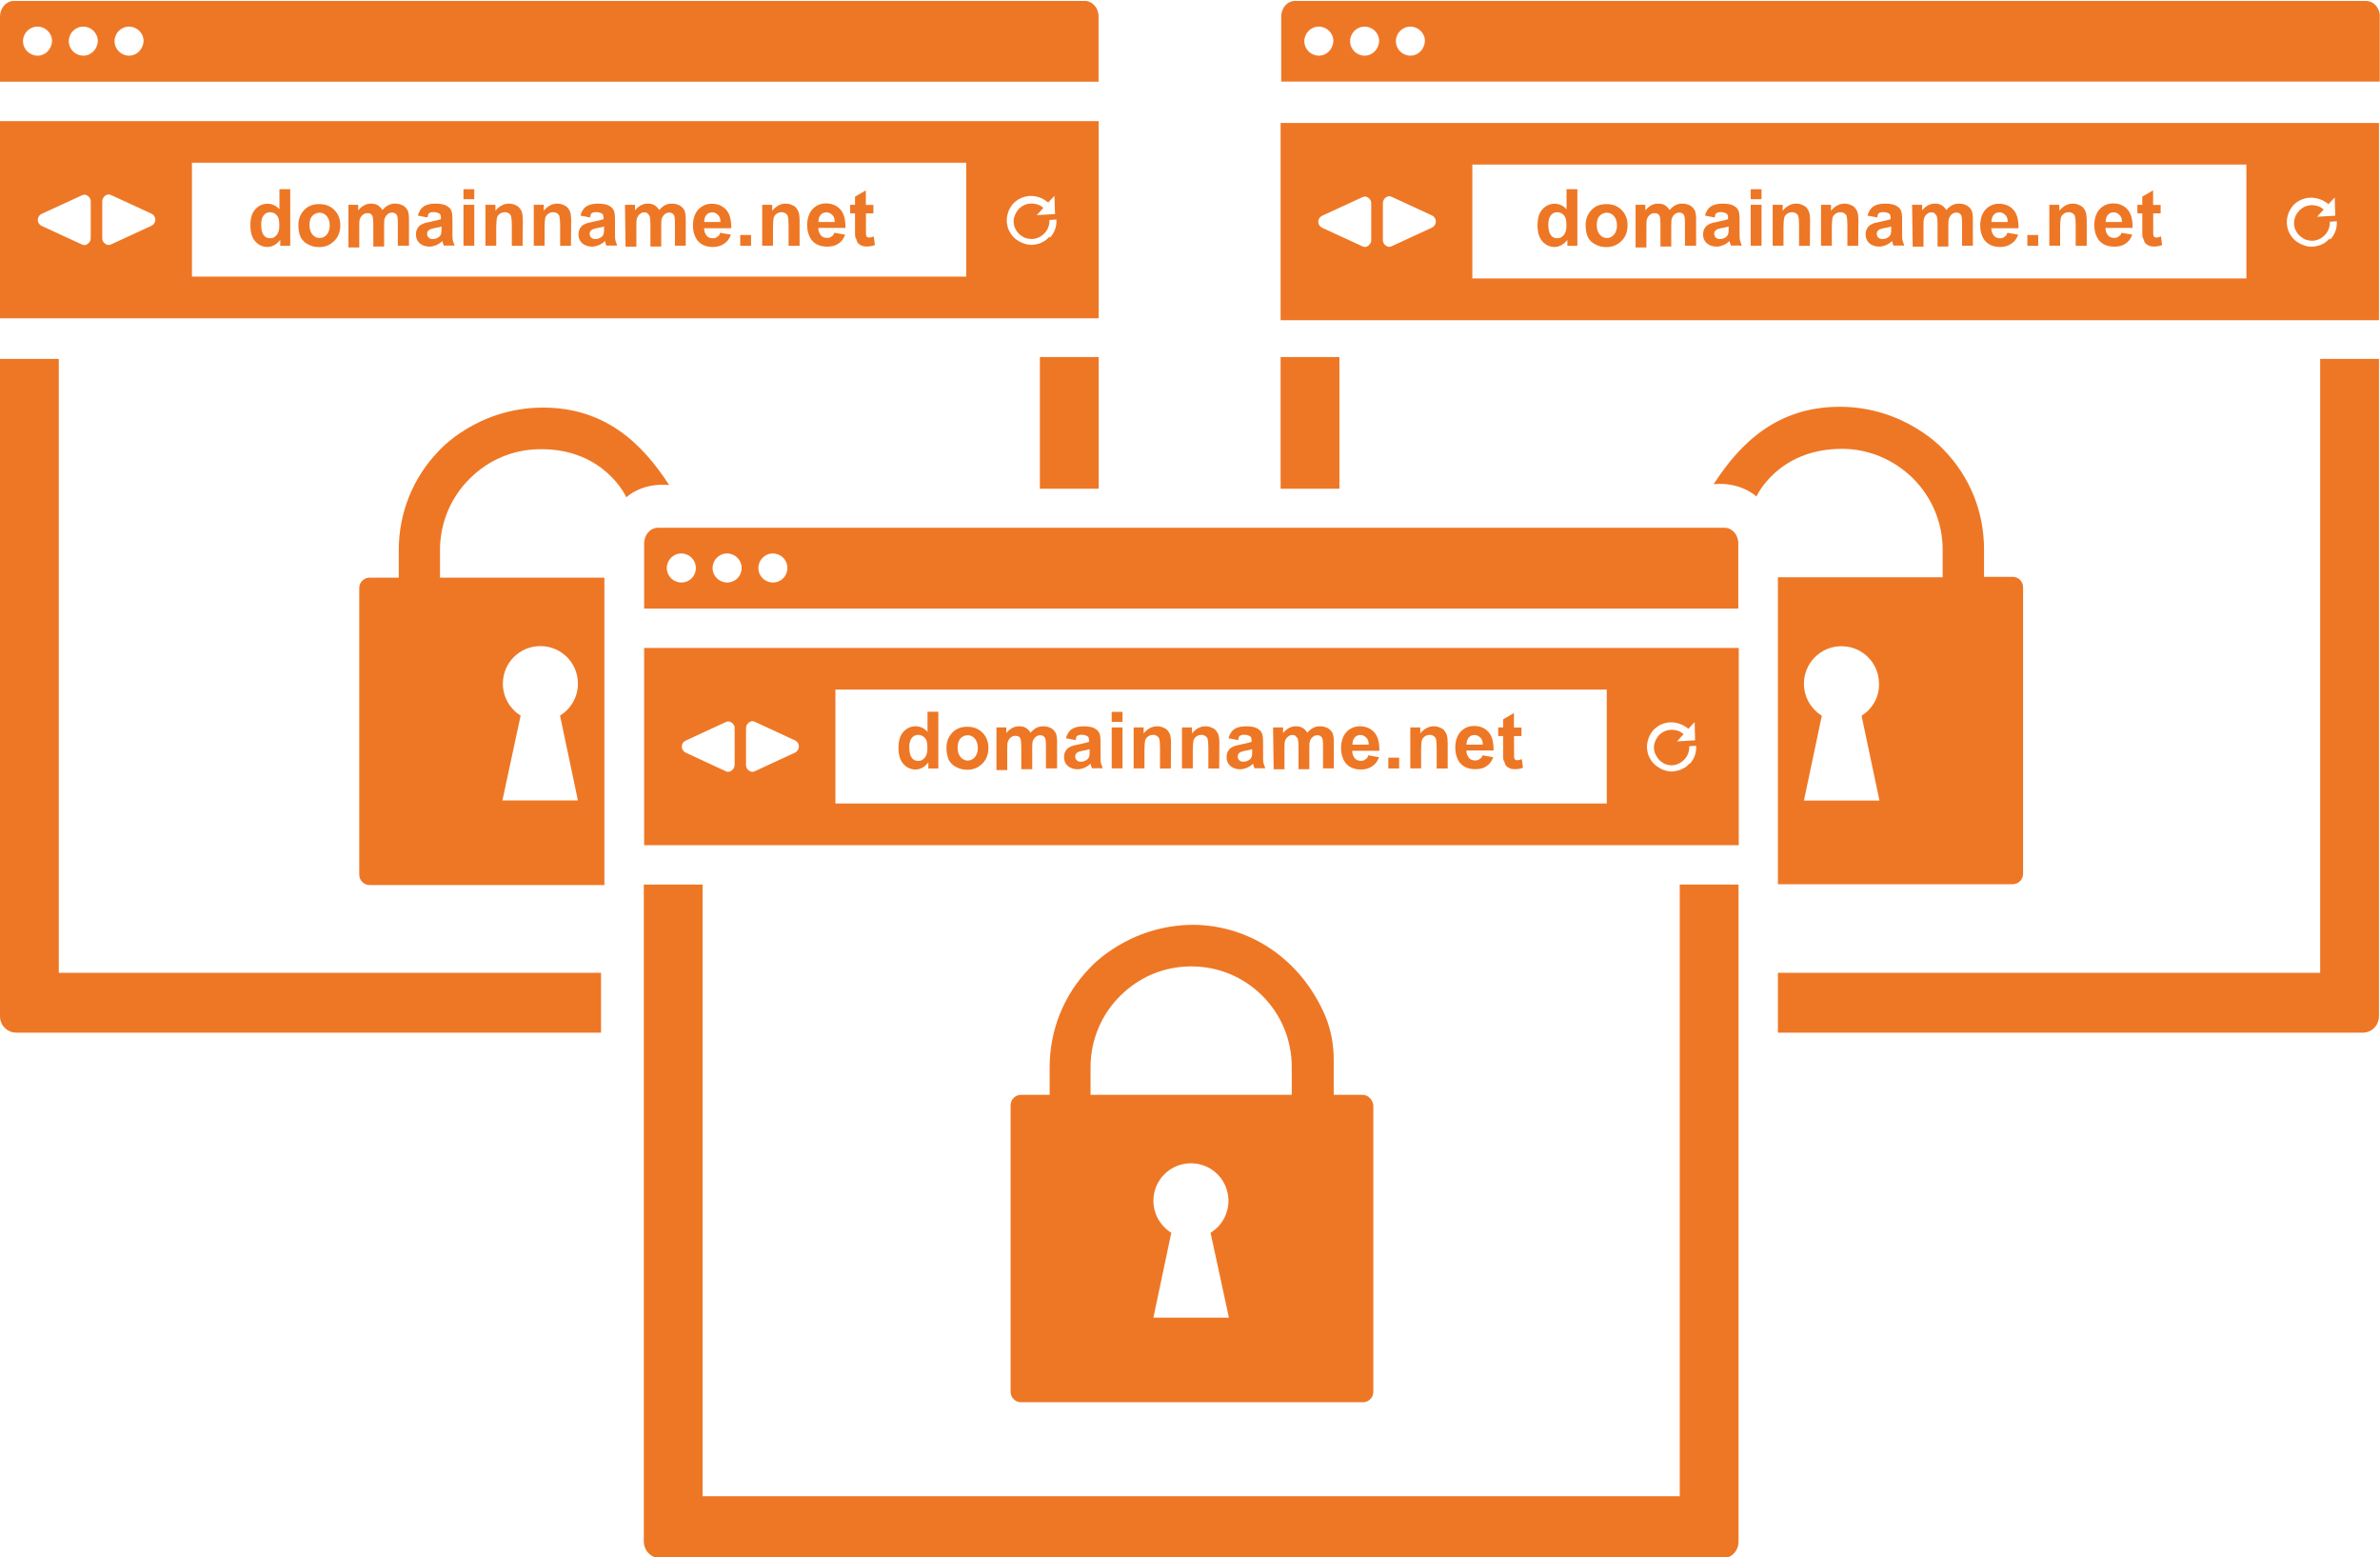 <?xml version="1.0" encoding="utf-8"?>
<!-- Generator: Adobe Illustrator 23.0.2, SVG Export Plug-In . SVG Version: 6.00 Build 0)  -->
<svg version="1.1" id="Layer_1" xmlns="http://www.w3.org/2000/svg" xmlns:xlink="http://www.w3.org/1999/xlink" x="0px" y="0px"
	 width="204.84px" height="134px" viewBox="0 0 204.84 134" style="enable-background:new 0 0 204.84 134;" xml:space="preserve">
<style type="text/css">
	.st0{fill:#EE7725;}
</style>
<g>
	<path class="st0" d="M0,27.39h94.56V10.42H0V27.39z M7.81,20.51c0,0.19-0.1,0.35-0.26,0.48c-0.1,0.06-0.19,0.1-0.29,0.1
		c-0.06,0-0.16-0.03-0.22-0.06l-3.47-1.6c-0.19-0.1-0.32-0.29-0.32-0.51c0-0.22,0.13-0.42,0.32-0.51l3.47-1.6
		c0.06-0.03,0.16-0.06,0.22-0.06c0.1,0,0.19,0.03,0.29,0.1c0.16,0.1,0.26,0.29,0.26,0.48V20.51z M13.05,19.42l-3.47,1.6
		c-0.06,0.03-0.16,0.06-0.22,0.06c-0.1,0-0.19-0.03-0.29-0.1C8.9,20.89,8.8,20.7,8.8,20.51v-3.2c0-0.19,0.1-0.35,0.26-0.48
		c0.1-0.06,0.19-0.1,0.29-0.1c0.06,0,0.16,0.03,0.23,0.06l3.47,1.6c0.19,0.1,0.32,0.29,0.32,0.51
		C13.37,19.13,13.24,19.32,13.05,19.42 M83.16,23.8H16.52v-9.8h66.64V23.8z M90.32,20.36c-0.02,0.02-0.04,0.04-0.06,0.06
		c0,0,0,0.01,0,0.01c-0.01,0.01-0.01,0.01-0.01,0.01c-0.04,0.04-0.09,0.09-0.14,0.13c-0.01,0.01-0.02,0.01-0.02,0.02
		c-0.04,0.04-0.1,0.07-0.14,0.11c-0.01,0.01-0.02,0.02-0.03,0.02c-0.05,0.03-0.09,0.06-0.14,0.08c-0.02,0.01-0.03,0.02-0.05,0.03
		c-0.04,0.02-0.09,0.04-0.13,0.06c-0.02,0.01-0.04,0.02-0.06,0.03c-0.04,0.02-0.08,0.03-0.12,0.04c-0.03,0.01-0.05,0.02-0.08,0.02
		c-0.04,0.01-0.08,0.02-0.12,0.03c-0.03,0.01-0.06,0.01-0.09,0.02c-0.04,0.01-0.07,0.01-0.11,0.02c-0.03,0-0.06,0.01-0.1,0.01
		c-0.04,0-0.07,0-0.1,0.01h-0.1c-0.04,0-0.07,0-0.1-0.01c-0.04,0-0.07-0.01-0.1-0.01c-0.04,0-0.07-0.01-0.1-0.02
		c-0.03-0.01-0.07-0.01-0.1-0.02c-0.03-0.01-0.07-0.02-0.1-0.03c-0.03-0.01-0.07-0.02-0.1-0.03c-0.03-0.01-0.07-0.02-0.1-0.04
		c-0.03-0.01-0.06-0.03-0.1-0.04c-0.03-0.01-0.06-0.03-0.09-0.04c-0.03-0.02-0.06-0.03-0.09-0.05c-0.03-0.02-0.06-0.04-0.09-0.05
		c-0.03-0.02-0.06-0.04-0.09-0.06c-0.03-0.02-0.06-0.04-0.09-0.06c-0.03-0.02-0.06-0.04-0.09-0.07c-0.02-0.01-0.03-0.03-0.05-0.04
		c-0.01-0.01-0.02-0.02-0.03-0.04c-0.01-0.01-0.02-0.02-0.04-0.03c-0.02-0.02-0.03-0.03-0.04-0.04c-0.02-0.03-0.05-0.06-0.07-0.08
		c-0.02-0.03-0.04-0.06-0.07-0.09c-0.02-0.03-0.04-0.05-0.06-0.08c-0.02-0.03-0.04-0.07-0.06-0.1c-0.02-0.03-0.03-0.05-0.05-0.07
		c-0.02-0.04-0.04-0.08-0.06-0.12c-0.01-0.02-0.02-0.04-0.03-0.06c-0.02-0.04-0.04-0.09-0.05-0.13c-0.01-0.02-0.01-0.04-0.02-0.05
		c-0.02-0.05-0.03-0.1-0.04-0.15c0-0.02-0.01-0.03-0.01-0.05c-0.01-0.05-0.02-0.11-0.03-0.16c0-0.01,0-0.03-0.01-0.04
		c-0.01-0.05-0.01-0.11-0.01-0.16c0-0.01,0-0.03,0-0.04c0-0.05,0-0.11,0-0.16c0-0.02,0-0.03,0-0.04c0-0.05,0.01-0.1,0.02-0.15
		c0-0.02,0-0.04,0.01-0.05c0.01-0.05,0.02-0.1,0.03-0.15c0.01-0.02,0.01-0.04,0.02-0.06c0.01-0.04,0.02-0.09,0.04-0.14
		c0.01-0.02,0.02-0.04,0.02-0.06c0.02-0.04,0.03-0.08,0.05-0.12c0.01-0.02,0.02-0.05,0.03-0.07c0.02-0.04,0.04-0.08,0.06-0.11
		c0.01-0.03,0.03-0.05,0.04-0.07c0.02-0.04,0.04-0.07,0.07-0.1c0.02-0.03,0.04-0.05,0.05-0.08c0.02-0.03,0.05-0.06,0.07-0.09
		c0.01-0.02,0.03-0.03,0.04-0.04c0.01-0.01,0.02-0.02,0.03-0.03c0.01-0.01,0.02-0.02,0.03-0.03c0.02-0.02,0.03-0.02,0.04-0.04
		c0.03-0.03,0.06-0.05,0.09-0.08c0.03-0.02,0.05-0.04,0.08-0.06c0.03-0.02,0.06-0.04,0.09-0.07c0.03-0.02,0.06-0.04,0.09-0.05
		c0.03-0.02,0.06-0.04,0.09-0.05c0.03-0.02,0.06-0.03,0.1-0.05c0.03-0.02,0.06-0.03,0.09-0.04c0.04-0.02,0.07-0.03,0.1-0.04
		c0.03-0.01,0.06-0.02,0.09-0.03c0.04-0.01,0.07-0.02,0.11-0.03c0.03-0.01,0.06-0.02,0.09-0.02c0.04-0.01,0.07-0.02,0.11-0.02
		c0.03-0.01,0.06-0.01,0.09-0.01c0.03,0,0.07-0.01,0.11-0.01c0.03,0,0.06,0,0.1,0h0.1c0.04,0,0.07,0,0.11,0.01
		c0.03,0,0.06,0.01,0.09,0.01c0.04,0,0.08,0.01,0.12,0.02c0.03,0,0.05,0.01,0.08,0.02c0.04,0.01,0.09,0.02,0.12,0.03
		c0.02,0.01,0.05,0.01,0.07,0.02c0.04,0.02,0.09,0.03,0.13,0.05c0.02,0.01,0.04,0.02,0.05,0.02c0.04,0.02,0.09,0.04,0.14,0.06
		c0.02,0.01,0.03,0.02,0.04,0.03c0.05,0.03,0.09,0.05,0.14,0.08c0.01,0.01,0.02,0.02,0.04,0.03c0.05,0.03,0.09,0.07,0.14,0.1
		c0.01,0.01,0.02,0.02,0.03,0.02c0.03,0.02,0.06,0.04,0.08,0.07l0.54-0.58l0.05,1.57l-1.57,0.09l0.57-0.62
		c-0.02-0.02-0.04-0.04-0.07-0.06l0,0c-0.04-0.03-0.08-0.06-0.12-0.09l0,0c-0.04-0.03-0.08-0.05-0.12-0.07l-0.01,0
		c-0.04-0.02-0.09-0.04-0.13-0.06c0,0-0.01,0-0.01,0c-0.04-0.02-0.09-0.03-0.13-0.04c0,0-0.01,0-0.01,0
		c-0.04-0.01-0.09-0.02-0.13-0.03c-0.01,0-0.01,0-0.02,0c-0.04-0.01-0.08-0.01-0.12-0.02c-0.01,0-0.02,0-0.03,0
		c-0.04,0-0.08-0.01-0.12-0.01h-0.03c-0.04,0-0.07,0-0.11,0.01c-0.01,0-0.03,0-0.04,0c-0.03,0-0.07,0.01-0.1,0.02
		c-0.02,0-0.03,0.01-0.05,0.01c-0.03,0.01-0.06,0.01-0.09,0.02c-0.02,0.01-0.04,0.01-0.06,0.02c-0.03,0.01-0.06,0.02-0.08,0.03
		c-0.02,0.01-0.04,0.01-0.05,0.02c-0.03,0.01-0.06,0.02-0.08,0.04l-0.06,0.03c-0.03,0.01-0.05,0.03-0.07,0.04
		c-0.02,0.01-0.04,0.02-0.05,0.04c-0.02,0.02-0.05,0.03-0.07,0.05c-0.02,0.01-0.04,0.03-0.06,0.05c-0.02,0.02-0.04,0.04-0.06,0.05
		l-0.05,0.06c-0.02,0.02-0.04,0.04-0.05,0.06c-0.02,0.02-0.04,0.04-0.05,0.06c-0.01,0.02-0.03,0.04-0.04,0.06
		c-0.02,0.02-0.03,0.05-0.04,0.07c-0.01,0.02-0.02,0.04-0.04,0.06c-0.02,0.02-0.03,0.05-0.04,0.07c-0.01,0.02-0.02,0.04-0.03,0.06
		c-0.01,0.03-0.02,0.05-0.03,0.08c-0.01,0.02-0.01,0.04-0.02,0.06c-0.01,0.03-0.02,0.06-0.03,0.08c-0.01,0.02-0.01,0.04-0.02,0.06
		c-0.01,0.03-0.01,0.05-0.02,0.08c0,0.02-0.01,0.04-0.01,0.06c0,0.03-0.01,0.06-0.01,0.09c0,0.02,0,0.04,0,0.06
		c0,0.03,0,0.06,0,0.09c0,0.02,0,0.04,0,0.06c0,0.03,0,0.06,0.01,0.09c0,0.02,0,0.04,0.01,0.05c0,0.03,0.01,0.06,0.02,0.09
		c0,0.02,0.01,0.04,0.01,0.05c0.01,0.03,0.02,0.06,0.03,0.09c0.01,0.02,0.01,0.04,0.02,0.05c0.01,0.03,0.02,0.05,0.04,0.08
		c0.01,0.02,0.02,0.04,0.02,0.06c0.01,0.03,0.03,0.05,0.04,0.07c0.01,0.02,0.02,0.04,0.04,0.06c0.01,0.02,0.03,0.04,0.04,0.07
		c0.01,0.02,0.03,0.04,0.05,0.06c0.02,0.02,0.03,0.04,0.05,0.06c0.02,0.02,0.04,0.04,0.06,0.06c0.02,0.02,0.04,0.04,0.05,0.05
		c0.02,0.02,0.04,0.04,0.06,0.05c0.02,0.02,0.04,0.03,0.06,0.05c0.02,0.02,0.04,0.03,0.07,0.05c0.02,0.01,0.04,0.03,0.06,0.04
		c0.02,0.02,0.05,0.03,0.07,0.04c0.02,0.01,0.04,0.02,0.05,0.03c0.03,0.01,0.06,0.03,0.08,0.04c0.02,0.01,0.03,0.01,0.05,0.02
		c0.03,0.01,0.06,0.02,0.09,0.03c0.02,0.01,0.03,0.01,0.05,0.01c0.03,0.01,0.07,0.02,0.1,0.02c0.01,0,0.03,0.01,0.04,0.01
		c0.04,0.01,0.07,0.01,0.11,0.02c0.01,0,0.03,0,0.04,0c0.04,0,0.07,0.01,0.11,0.01h0.04c0.04,0,0.07,0,0.11-0.01
		c0.01,0,0.02,0,0.03,0c0.04,0,0.08-0.01,0.12-0.02c0.01,0,0.02,0,0.03-0.01c0.04-0.01,0.08-0.02,0.12-0.03
		c0.01,0,0.02-0.01,0.02-0.01c0.04-0.01,0.08-0.03,0.12-0.04c0.01,0,0.01,0,0.02-0.01c0.04-0.02,0.08-0.04,0.12-0.06
		c0,0,0.01,0,0.01-0.01c0.04-0.02,0.08-0.04,0.12-0.07l0,0c0.08-0.05,0.16-0.12,0.24-0.2c0.32-0.32,0.47-0.75,0.45-1.17l0.6-0.04
		c0.04,0.56-0.15,1.13-0.56,1.57L90.32,20.36z"/>
	<path class="st0" d="M110.22,27.55h94.53V10.58h-94.53V27.55z M118.02,20.67c0,0.19-0.1,0.35-0.26,0.48
		c-0.1,0.06-0.19,0.1-0.29,0.1c-0.06,0-0.16-0.03-0.22-0.06l-3.47-1.6c-0.19-0.1-0.32-0.29-0.32-0.51c0-0.22,0.13-0.42,0.32-0.51
		l3.47-1.6c0.06-0.03,0.16-0.06,0.22-0.06c0.1,0,0.19,0.03,0.29,0.1c0.16,0.1,0.26,0.29,0.26,0.48V20.67z M123.26,19.58l-3.47,1.6
		c-0.06,0.03-0.16,0.06-0.22,0.06c-0.1,0-0.19-0.03-0.29-0.1c-0.16-0.1-0.26-0.29-0.26-0.48v-3.2c0-0.19,0.1-0.35,0.26-0.48
		c0.1-0.06,0.19-0.1,0.29-0.1c0.06,0,0.16,0.03,0.22,0.06l3.47,1.6c0.19,0.1,0.32,0.29,0.32,0.51
		C123.58,19.29,123.45,19.48,123.26,19.58 M193.34,23.96h-66.62v-9.8h66.62L193.34,23.96L193.34,23.96z M200.5,20.52
		c-0.02,0.02-0.04,0.04-0.06,0.06c0,0,0,0.01,0,0.01c-0.01,0.01-0.01,0.01-0.01,0.01c-0.04,0.04-0.09,0.09-0.14,0.13
		c-0.01,0.01-0.02,0.01-0.02,0.02c-0.04,0.04-0.1,0.07-0.14,0.11c-0.01,0.01-0.02,0.02-0.03,0.02c-0.05,0.03-0.09,0.06-0.14,0.08
		c-0.02,0.01-0.03,0.02-0.05,0.03c-0.04,0.02-0.09,0.04-0.14,0.06c-0.02,0.01-0.04,0.02-0.06,0.03c-0.04,0.02-0.08,0.03-0.12,0.04
		c-0.03,0.01-0.05,0.02-0.08,0.02c-0.04,0.01-0.08,0.02-0.12,0.03c-0.03,0.01-0.06,0.01-0.09,0.02c-0.04,0.01-0.07,0.01-0.11,0.02
		c-0.03,0-0.06,0.01-0.1,0.01c-0.04,0-0.07,0-0.1,0.01h-0.1c-0.04,0-0.07,0-0.1-0.01c-0.04,0-0.07-0.01-0.1-0.01
		c-0.04,0-0.07-0.01-0.1-0.02c-0.03-0.01-0.07-0.01-0.1-0.02c-0.03-0.01-0.07-0.02-0.1-0.03c-0.03-0.01-0.07-0.02-0.1-0.03
		c-0.03-0.01-0.07-0.02-0.1-0.04c-0.03-0.01-0.06-0.03-0.1-0.04c-0.03-0.01-0.06-0.03-0.09-0.04c-0.03-0.02-0.06-0.03-0.09-0.05
		c-0.03-0.02-0.06-0.04-0.09-0.05c-0.03-0.02-0.06-0.04-0.09-0.06c-0.03-0.02-0.06-0.04-0.09-0.06c-0.03-0.02-0.06-0.04-0.09-0.07
		c-0.02-0.01-0.03-0.03-0.05-0.04c-0.01-0.01-0.02-0.02-0.03-0.04c-0.01-0.01-0.02-0.02-0.04-0.03c-0.02-0.02-0.03-0.03-0.04-0.04
		c-0.03-0.03-0.05-0.05-0.07-0.08l-0.07-0.09c-0.02-0.03-0.04-0.05-0.06-0.08c-0.02-0.03-0.04-0.07-0.06-0.1
		c-0.02-0.03-0.03-0.05-0.05-0.07c-0.02-0.04-0.04-0.08-0.06-0.12c-0.01-0.02-0.02-0.04-0.03-0.06c-0.02-0.04-0.04-0.09-0.05-0.13
		c-0.01-0.02-0.01-0.04-0.02-0.05c-0.02-0.05-0.03-0.1-0.04-0.15c0-0.02-0.01-0.03-0.01-0.05c-0.01-0.05-0.02-0.11-0.03-0.16
		c0-0.01,0-0.03-0.01-0.04c-0.01-0.05-0.01-0.11-0.01-0.16c0-0.01,0-0.03,0-0.04c0-0.05,0-0.11,0-0.16c0-0.02,0-0.03,0-0.05
		c0-0.05,0.01-0.1,0.02-0.15c0-0.02,0-0.04,0.01-0.05c0.01-0.05,0.02-0.1,0.03-0.15c0.01-0.02,0.01-0.04,0.02-0.06
		c0.01-0.04,0.02-0.09,0.04-0.14c0.01-0.02,0.02-0.04,0.02-0.06c0.02-0.04,0.03-0.08,0.05-0.12c0.01-0.02,0.02-0.05,0.03-0.07
		c0.02-0.04,0.04-0.08,0.06-0.11c0.01-0.03,0.03-0.05,0.04-0.07c0.02-0.04,0.04-0.07,0.07-0.1c0.02-0.02,0.03-0.05,0.05-0.08
		c0.02-0.03,0.05-0.06,0.07-0.09c0.01-0.02,0.03-0.03,0.04-0.04c0.01-0.01,0.02-0.02,0.03-0.03c0.01-0.01,0.02-0.02,0.03-0.03
		c0.02-0.02,0.03-0.02,0.04-0.04c0.03-0.03,0.06-0.05,0.09-0.08c0.03-0.02,0.05-0.04,0.08-0.06c0.03-0.02,0.06-0.04,0.09-0.07
		c0.03-0.02,0.06-0.04,0.09-0.05c0.03-0.02,0.06-0.04,0.09-0.05c0.03-0.02,0.06-0.04,0.1-0.05c0.03-0.02,0.06-0.03,0.09-0.04
		c0.04-0.02,0.07-0.03,0.1-0.04c0.03-0.01,0.06-0.02,0.09-0.03c0.04-0.01,0.07-0.02,0.11-0.03c0.03-0.01,0.06-0.02,0.09-0.02
		c0.04-0.01,0.07-0.02,0.11-0.02c0.03-0.01,0.06-0.01,0.09-0.01c0.03,0,0.07-0.01,0.11-0.01c0.03,0,0.06,0,0.1,0h0.1
		c0.04,0,0.07,0,0.11,0.01c0.03,0,0.06,0.01,0.09,0.01c0.04,0,0.08,0.01,0.12,0.02c0.03,0,0.05,0.01,0.08,0.02
		c0.04,0.01,0.09,0.02,0.12,0.03c0.02,0.01,0.05,0.01,0.07,0.02c0.05,0.02,0.09,0.03,0.14,0.05c0.02,0.01,0.04,0.02,0.05,0.02
		c0.05,0.02,0.09,0.04,0.14,0.06c0.02,0.01,0.03,0.02,0.05,0.03c0.05,0.02,0.09,0.05,0.14,0.08c0.01,0.01,0.02,0.02,0.04,0.02
		c0.05,0.03,0.09,0.07,0.14,0.1c0.01,0.01,0.02,0.02,0.03,0.02c0.03,0.02,0.06,0.04,0.08,0.07l0.54-0.58l0.05,1.57l-1.57,0.09
		l0.57-0.62c-0.02-0.02-0.04-0.04-0.07-0.06l0,0c-0.04-0.03-0.08-0.06-0.12-0.09l0,0c-0.04-0.03-0.08-0.05-0.12-0.07l-0.01,0
		c-0.04-0.02-0.09-0.04-0.13-0.06c0,0-0.01,0-0.01,0c-0.04-0.02-0.09-0.03-0.13-0.04c0,0-0.01,0-0.01,0
		c-0.04-0.01-0.09-0.02-0.13-0.03c-0.01,0-0.01,0-0.02,0c-0.04-0.01-0.08-0.01-0.12-0.02c-0.01,0-0.02,0-0.03,0
		c-0.04,0-0.08-0.01-0.11-0.01h-0.03c-0.04,0-0.07,0-0.11,0.01c-0.01,0-0.03,0-0.04,0c-0.03,0-0.07,0.01-0.1,0.02
		c-0.02,0-0.03,0.01-0.05,0.01c-0.03,0.01-0.06,0.01-0.09,0.02c-0.02,0.01-0.04,0.01-0.06,0.02c-0.03,0.01-0.06,0.02-0.08,0.03
		c-0.02,0.01-0.04,0.01-0.05,0.02c-0.03,0.01-0.06,0.02-0.08,0.04c-0.02,0.01-0.04,0.02-0.06,0.03c-0.03,0.01-0.05,0.03-0.07,0.05
		c-0.02,0.01-0.04,0.02-0.05,0.04c-0.02,0.02-0.04,0.03-0.07,0.05c-0.02,0.01-0.04,0.03-0.06,0.04c-0.02,0.02-0.04,0.04-0.06,0.05
		c-0.02,0.02-0.04,0.04-0.05,0.06c-0.02,0.02-0.04,0.04-0.05,0.06c-0.02,0.02-0.04,0.04-0.05,0.06c-0.01,0.02-0.03,0.04-0.04,0.06
		c-0.02,0.02-0.03,0.05-0.05,0.07c-0.01,0.02-0.02,0.04-0.04,0.06c-0.02,0.02-0.03,0.05-0.04,0.07c-0.01,0.02-0.02,0.04-0.03,0.06
		c-0.01,0.03-0.02,0.05-0.03,0.08c-0.01,0.02-0.01,0.04-0.02,0.06c-0.01,0.03-0.02,0.06-0.02,0.08c-0.01,0.02-0.01,0.04-0.02,0.06
		c-0.01,0.03-0.01,0.05-0.02,0.08c0,0.02-0.01,0.04-0.01,0.06c0,0.03-0.01,0.06-0.01,0.09c0,0.02,0,0.04,0,0.06
		c0,0.03,0,0.06,0,0.09c0,0.02,0,0.04,0,0.06c0,0.03,0,0.06,0.01,0.09c0,0.02,0,0.04,0.01,0.06c0,0.03,0.01,0.06,0.02,0.09
		c0,0.02,0.01,0.04,0.01,0.05c0.01,0.03,0.02,0.06,0.03,0.09c0.01,0.02,0.01,0.04,0.02,0.05c0.01,0.03,0.02,0.05,0.04,0.08
		c0.01,0.02,0.02,0.04,0.03,0.06c0.01,0.03,0.03,0.05,0.04,0.07c0.01,0.02,0.02,0.04,0.04,0.06c0.01,0.02,0.03,0.04,0.04,0.07
		c0.01,0.02,0.03,0.04,0.05,0.06c0.02,0.02,0.03,0.04,0.05,0.06c0.02,0.02,0.04,0.04,0.06,0.06c0.02,0.02,0.04,0.04,0.05,0.05
		c0.02,0.02,0.04,0.04,0.06,0.05c0.02,0.02,0.04,0.03,0.06,0.05c0.02,0.02,0.04,0.03,0.07,0.05c0.02,0.01,0.04,0.03,0.06,0.04
		c0.03,0.02,0.05,0.03,0.07,0.04c0.02,0.01,0.04,0.02,0.05,0.03c0.03,0.01,0.06,0.03,0.08,0.04c0.02,0.01,0.03,0.01,0.05,0.02
		c0.03,0.01,0.06,0.02,0.09,0.03c0.02,0.01,0.03,0.01,0.04,0.01c0.03,0.01,0.07,0.02,0.1,0.02c0.01,0,0.03,0.01,0.04,0.01
		c0.04,0.01,0.07,0.01,0.11,0.02c0.01,0,0.02,0,0.04,0c0.04,0,0.07,0.01,0.11,0.01h0.04c0.04,0,0.07,0,0.11-0.01
		c0.01,0,0.02,0,0.03,0c0.04,0,0.08-0.01,0.12-0.02c0.01,0,0.02,0,0.03-0.01c0.04-0.01,0.08-0.02,0.12-0.03
		c0.01,0,0.02-0.01,0.02-0.01c0.04-0.01,0.08-0.03,0.12-0.04c0.01,0,0.01,0,0.02-0.01c0.04-0.02,0.08-0.04,0.12-0.06
		c0,0,0.01,0,0.01-0.01c0.04-0.02,0.08-0.04,0.12-0.07l0,0c0.08-0.05,0.16-0.12,0.24-0.2c0.32-0.32,0.47-0.75,0.45-1.17l0.6-0.04
		c0.04,0.56-0.15,1.13-0.56,1.57L200.5,20.52z"/>
	<path class="st0" d="M148.44,45.41H56.63c-0.67,0-1.19,0.61-1.19,1.35v5.6h11.01h72.15h11.01v-5.6
		C149.62,46.02,149.08,45.41,148.44,45.41 M58.64,50.12c-0.67,0-1.25-0.54-1.25-1.25c0-0.67,0.54-1.25,1.25-1.25
		c0.67,0,1.25,0.54,1.25,1.25C59.89,49.57,59.35,50.12,58.64,50.12 M62.58,50.12c-0.67,0-1.25-0.54-1.25-1.25
		c0-0.67,0.54-1.25,1.25-1.25c0.67,0,1.25,0.54,1.25,1.25C63.83,49.57,63.29,50.12,62.58,50.12 M66.52,50.12
		c-0.67,0-1.25-0.54-1.25-1.25c0-0.67,0.54-1.25,1.25-1.25c0.67,0,1.25,0.54,1.25,1.25C67.77,49.57,67.22,50.12,66.52,50.12"/>
	<path class="st0" d="M148.25,134.08c0.77,0,1.38-0.64,1.38-1.44V76.11h-5.06v52.63H60.47V76.11h-5.06v56.5
		c0,0.8,0.61,1.44,1.38,1.44L148.25,134.08z"/>
	<path class="st0" d="M117.26,94.2h-2.47v-2.98c0-1.28-0.22-2.56-0.7-3.74c-2.08-4.93-6.47-7.84-11.33-7.91
		c-5.7,0-8.96,3.71-8.96,3.71c-2.24,2.3-3.46,5.35-3.46,8.55v2.37h-2.46c-0.48,0-0.9,0.38-0.9,0.9v24.65c0,0.48,0.38,0.9,0.9,0.9
		h29.42c0.48,0,0.9-0.38,0.9-0.9V95.09C118.12,94.58,117.74,94.2,117.26,94.2 M105.77,113.37h-6.5l1.54-7.3
		c-0.93-0.58-1.54-1.6-1.54-2.75c0-1.79,1.44-3.23,3.23-3.23c1.79,0,3.23,1.44,3.23,3.23c0,1.15-0.61,2.18-1.54,2.75L105.77,113.37z
		 M111.18,94.2H93.86v-2.37c0-2.31,0.9-4.51,2.56-6.15c1.6-1.6,3.71-2.5,5.99-2.53h0.13c2.31,0,4.48,0.9,6.11,2.53
		c1.63,1.63,2.53,3.81,2.53,6.15V94.2z"/>
	<path class="st0" d="M51.73,88.85H1.41C0.64,88.85,0,88.24,0,87.44V30.88h5.06V83.7h46.67V88.85z"/>
	<rect x="89.5" y="30.72" class="st0" width="5.06" height="11.33"/>
	<path class="st0" d="M93.38,0.08H1.18C0.54,0.08,0,0.69,0,1.43v5.6h11.04h72.47h11.04v-5.6C94.56,0.69,94.02,0.08,93.38,0.08
		 M3.23,4.79c-0.67,0-1.25-0.54-1.25-1.25c0-0.67,0.54-1.25,1.25-1.25c0.67,0,1.25,0.54,1.25,1.25C4.45,4.24,3.91,4.79,3.23,4.79
		 M7.17,4.79c-0.67,0-1.25-0.54-1.25-1.25c0-0.67,0.54-1.25,1.25-1.25c0.67,0,1.25,0.54,1.25,1.25C8.39,4.24,7.84,4.79,7.17,4.79
		 M11.11,4.79c-0.67,0-1.25-0.54-1.25-1.25c0-0.67,0.54-1.25,1.25-1.25c0.67,0,1.25,0.54,1.25,1.25
		C12.32,4.24,11.78,4.79,11.11,4.79"/>
	<path class="st0" d="M53.91,42.79c0,0,1.28-1.28,3.68-1.06c-2.34-3.62-5.54-6.66-10.85-6.66c-5.7,0-8.96,3.71-8.96,3.71
		c-2.24,2.31-3.46,5.35-3.46,8.55v2.37h-2.5c-0.48,0-0.9,0.38-0.9,0.9v24.65c0,0.48,0.38,0.9,0.9,0.9h20.2V49.7H37.87v-2.37
		c0-2.3,0.9-4.51,2.56-6.15c1.6-1.6,3.71-2.5,5.99-2.53h0.13C52.05,38.62,53.91,42.79,53.91,42.79 M43.28,58.82
		c0-1.79,1.44-3.23,3.23-3.23c1.79,0,3.23,1.44,3.23,3.23c0,1.15-0.61,2.18-1.54,2.75l1.54,7.3h-6.5l1.57-7.3
		C43.89,61,43.28,59.98,43.28,58.82"/>
	<path class="st0" d="M153.01,88.85h50.36c0.77,0,1.38-0.64,1.38-1.41V30.88h-5.06V83.7h-46.67V88.85z"/>
	<path class="st0" d="M203.62,0.08h-92.16c-0.67,0-1.19,0.61-1.19,1.34v5.6h11.04h72.47h11.04v-5.6
		C204.84,0.69,204.3,0.08,203.62,0.08 M113.51,4.79c-0.67,0-1.25-0.54-1.25-1.25c0-0.67,0.54-1.25,1.25-1.25
		c0.67,0,1.25,0.54,1.25,1.25C114.73,4.24,114.18,4.79,113.51,4.79 M117.45,4.79c-0.67,0-1.25-0.54-1.25-1.25
		c0-0.67,0.54-1.25,1.25-1.25c0.67,0,1.25,0.54,1.25,1.25C118.67,4.24,118.12,4.79,117.45,4.79 M121.39,4.79
		c-0.67,0-1.25-0.54-1.25-1.25c0-0.67,0.54-1.25,1.25-1.25c0.67,0,1.25,0.54,1.25,1.25C122.6,4.24,122.06,4.79,121.39,4.79"/>
	<path class="st0" d="M158.52,38.62h0.13c2.24,0.03,4.35,0.93,5.99,2.53c1.63,1.63,2.56,3.81,2.56,6.15v2.37h-14.18v26.41h20.2
		c0.48,0,0.9-0.38,0.9-0.9V50.53c0-0.48-0.38-0.9-0.9-0.9h-2.46v-2.37c0-3.23-1.22-6.24-3.46-8.55c0,0-3.3-3.71-8.96-3.71
		c-5.31,0-8.52,3.04-10.85,6.66c2.37-0.22,3.68,1.06,3.68,1.06S153.01,38.62,158.52,38.62 M160.22,61.58l1.54,7.3h-6.5l1.54-7.3
		c-0.93-0.58-1.54-1.6-1.54-2.75c0-1.79,1.44-3.23,3.23-3.23c1.79,0,3.23,1.44,3.23,3.23C161.75,59.98,161.15,61,160.22,61.58"/>
	<rect x="110.22" y="30.72" class="st0" width="5.06" height="11.33"/>
	<g>
		<path class="st0" d="M135.76,21.15h-0.86v-0.51c-0.16,0.19-0.32,0.35-0.51,0.45c-0.19,0.1-0.38,0.16-0.58,0.16
			c-0.42,0-0.77-0.16-1.06-0.48c-0.29-0.32-0.42-0.8-0.42-1.38c0-0.61,0.13-1.06,0.42-1.38c0.29-0.32,0.64-0.48,1.06-0.48
			c0.38,0,0.74,0.16,1.02,0.48v-1.73h0.93V21.15z M133.26,19.32c0,0.38,0.06,0.64,0.16,0.83c0.16,0.26,0.35,0.35,0.64,0.35
			c0.22,0,0.38-0.1,0.54-0.29c0.16-0.19,0.22-0.45,0.22-0.83c0-0.42-0.06-0.7-0.22-0.86c-0.16-0.16-0.32-0.26-0.58-0.26
			c-0.22,0-0.42,0.1-0.54,0.26C133.33,18.71,133.26,18.97,133.26,19.32"/>
		<path class="st0" d="M136.47,19.35c0-0.32,0.06-0.61,0.22-0.9c0.16-0.29,0.38-0.51,0.64-0.67c0.29-0.16,0.58-0.22,0.93-0.22
			c0.54,0,0.96,0.16,1.31,0.51c0.35,0.35,0.51,0.8,0.51,1.31c0,0.54-0.16,0.99-0.51,1.34c-0.35,0.35-0.77,0.54-1.31,0.54
			c-0.32,0-0.64-0.06-0.93-0.22c-0.29-0.13-0.51-0.35-0.67-0.64C136.53,20.09,136.47,19.74,136.47,19.35 M137.43,19.39
			c0,0.35,0.1,0.61,0.26,0.8c0.16,0.19,0.38,0.29,0.61,0.29s0.45-0.1,0.61-0.29c0.16-0.19,0.26-0.45,0.26-0.8
			c0-0.35-0.1-0.61-0.26-0.8c-0.16-0.19-0.38-0.29-0.61-0.29s-0.48,0.1-0.64,0.29C137.49,18.78,137.43,19.03,137.43,19.39"/>
		<path class="st0" d="M140.75,17.62h0.86v0.48c0.32-0.38,0.67-0.58,1.09-0.58c0.22,0,0.42,0.03,0.58,0.13
			c0.16,0.1,0.29,0.22,0.42,0.42c0.16-0.19,0.32-0.32,0.51-0.42s0.38-0.13,0.58-0.13c0.26,0,0.48,0.06,0.67,0.16
			c0.19,0.1,0.32,0.26,0.42,0.45c0.06,0.16,0.1,0.38,0.1,0.74v2.27h-0.96v-1.99c0-0.35-0.03-0.58-0.1-0.67
			c-0.1-0.13-0.22-0.19-0.38-0.19c-0.13,0-0.26,0.03-0.38,0.13c-0.13,0.1-0.19,0.19-0.26,0.35c-0.06,0.16-0.06,0.38-0.06,0.74v1.7
			h-0.93v-1.92c0-0.35-0.03-0.58-0.06-0.67c-0.03-0.1-0.1-0.16-0.16-0.22c-0.06-0.03-0.16-0.06-0.29-0.06
			c-0.13,0-0.26,0.03-0.38,0.13c-0.13,0.1-0.19,0.19-0.26,0.35c-0.06,0.13-0.06,0.38-0.06,0.74v1.73h-0.93V17.62z"/>
		<path class="st0" d="M147.57,18.71l-0.83-0.16c0.1-0.35,0.26-0.61,0.48-0.77c0.22-0.16,0.58-0.26,1.02-0.26
			c0.42,0,0.74,0.06,0.93,0.16c0.19,0.1,0.35,0.22,0.42,0.38c0.1,0.16,0.13,0.42,0.13,0.83v1.09c0,0.32,0,0.54,0.03,0.67
			c0.03,0.16,0.1,0.29,0.16,0.48h-0.93c-0.03-0.06-0.06-0.16-0.1-0.29c0-0.06-0.03-0.1-0.03-0.1c-0.16,0.16-0.32,0.26-0.51,0.35
			c-0.19,0.06-0.38,0.13-0.58,0.13c-0.35,0-0.64-0.1-0.86-0.29c-0.22-0.19-0.32-0.45-0.32-0.74c0-0.19,0.03-0.38,0.13-0.54
			c0.1-0.16,0.22-0.29,0.38-0.35c0.16-0.1,0.42-0.16,0.74-0.22c0.45-0.1,0.74-0.16,0.9-0.22v-0.1c0-0.19-0.03-0.32-0.13-0.38
			c-0.1-0.06-0.26-0.13-0.51-0.13c-0.16,0-0.29,0.03-0.38,0.1C147.6,18.43,147.64,18.55,147.57,18.71 M148.82,19.48
			c-0.13,0.03-0.32,0.1-0.58,0.13c-0.26,0.06-0.42,0.1-0.51,0.16c-0.13,0.1-0.19,0.19-0.19,0.32c0,0.13,0.03,0.26,0.13,0.35
			c0.1,0.1,0.22,0.13,0.38,0.13c0.16,0,0.32-0.06,0.48-0.16c0.13-0.1,0.19-0.19,0.22-0.32c0.03-0.1,0.03-0.22,0.03-0.45v-0.16
			H148.82z"/>
		<path class="st0" d="M150.68,16.28h0.93v0.86h-0.93V16.28z M150.68,17.62h0.93v3.52h-0.93V17.62z"/>
		<path class="st0" d="M155.77,21.15h-0.93v-1.79c0-0.38-0.03-0.64-0.06-0.74c-0.03-0.13-0.1-0.19-0.19-0.26
			c-0.1-0.06-0.19-0.1-0.32-0.1c-0.16,0-0.32,0.03-0.45,0.13c-0.13,0.1-0.22,0.19-0.26,0.35c-0.03,0.16-0.06,0.42-0.06,0.8v1.6
			h-0.93v-3.52h0.86v0.51c0.32-0.38,0.7-0.61,1.15-0.61c0.19,0,0.38,0.03,0.58,0.13c0.16,0.06,0.29,0.16,0.38,0.29
			c0.1,0.13,0.16,0.26,0.19,0.38c0.03,0.16,0.06,0.35,0.06,0.64L155.77,21.15z"/>
		<path class="st0" d="M159.93,21.15H159v-1.79c0-0.38-0.03-0.64-0.06-0.74c-0.03-0.13-0.1-0.19-0.19-0.26
			c-0.1-0.06-0.19-0.1-0.32-0.1c-0.16,0-0.32,0.03-0.45,0.13c-0.13,0.1-0.22,0.19-0.26,0.35c-0.03,0.16-0.06,0.42-0.06,0.8v1.6
			h-0.93v-3.52h0.86v0.51c0.32-0.38,0.7-0.61,1.15-0.61c0.19,0,0.38,0.03,0.58,0.13c0.16,0.06,0.29,0.16,0.38,0.29
			c0.1,0.13,0.16,0.26,0.19,0.38c0.03,0.16,0.06,0.35,0.06,0.64L159.93,21.15z"/>
		<path class="st0" d="M161.56,18.71l-0.83-0.16c0.1-0.35,0.26-0.61,0.48-0.77c0.22-0.16,0.58-0.26,1.02-0.26
			c0.42,0,0.74,0.06,0.93,0.16c0.19,0.1,0.35,0.22,0.42,0.38c0.1,0.16,0.13,0.42,0.13,0.83v1.09c0,0.32,0,0.54,0.03,0.67
			c0.03,0.16,0.1,0.29,0.16,0.48h-0.93c-0.03-0.06-0.06-0.16-0.1-0.29c0-0.06-0.03-0.1-0.03-0.1c-0.16,0.16-0.32,0.26-0.51,0.35
			c-0.19,0.06-0.38,0.13-0.58,0.13c-0.35,0-0.64-0.1-0.86-0.29c-0.22-0.19-0.32-0.45-0.32-0.74c0-0.19,0.03-0.38,0.13-0.54
			c0.1-0.16,0.22-0.29,0.38-0.35c0.16-0.1,0.42-0.16,0.74-0.22c0.45-0.1,0.74-0.16,0.9-0.22v-0.1c0-0.19-0.03-0.32-0.13-0.38
			c-0.1-0.06-0.26-0.13-0.51-0.13c-0.16,0-0.29,0.03-0.38,0.1C161.59,18.43,161.63,18.55,161.56,18.71 M162.81,19.48
			c-0.13,0.03-0.32,0.1-0.58,0.13c-0.26,0.06-0.42,0.1-0.51,0.16c-0.13,0.1-0.19,0.19-0.19,0.32c0,0.13,0.03,0.26,0.13,0.35
			c0.1,0.1,0.22,0.13,0.38,0.13s0.32-0.06,0.48-0.16c0.13-0.1,0.19-0.19,0.22-0.32c0.03-0.1,0.03-0.22,0.03-0.45v-0.16H162.81z"/>
		<path class="st0" d="M164.57,17.62h0.86v0.48c0.32-0.38,0.67-0.58,1.09-0.58c0.22,0,0.42,0.03,0.58,0.13
			c0.16,0.1,0.29,0.22,0.42,0.42c0.16-0.19,0.32-0.32,0.51-0.42s0.38-0.13,0.58-0.13c0.26,0,0.48,0.06,0.67,0.16
			c0.19,0.1,0.32,0.26,0.42,0.45c0.06,0.16,0.1,0.38,0.1,0.74v2.27h-0.93v-1.99c0-0.35-0.03-0.58-0.1-0.67
			c-0.1-0.13-0.22-0.19-0.38-0.19c-0.13,0-0.26,0.03-0.38,0.13c-0.13,0.1-0.19,0.19-0.26,0.35c-0.06,0.16-0.06,0.38-0.06,0.74v1.7
			h-0.93v-1.92c0-0.35-0.03-0.58-0.06-0.67c-0.03-0.1-0.1-0.16-0.16-0.22c-0.06-0.1-0.16-0.13-0.29-0.13
			c-0.13,0-0.26,0.03-0.38,0.13c-0.13,0.1-0.19,0.19-0.26,0.35c-0.06,0.13-0.06,0.38-0.06,0.74v1.73h-0.93L164.57,17.62z"/>
		<path class="st0" d="M172.77,20.03l0.93,0.16c-0.13,0.35-0.32,0.61-0.58,0.77c-0.26,0.19-0.58,0.29-0.96,0.29
			c-0.61,0-1.06-0.19-1.38-0.61c-0.22-0.32-0.35-0.74-0.35-1.22c0-0.58,0.16-1.06,0.45-1.38c0.29-0.32,0.7-0.51,1.15-0.51
			c0.51,0,0.93,0.16,1.25,0.51c0.32,0.35,0.45,0.86,0.45,1.6h-2.34c0,0.29,0.1,0.48,0.22,0.64c0.13,0.16,0.32,0.22,0.54,0.22
			c0.16,0,0.26-0.03,0.38-0.13C172.67,20.28,172.7,20.22,172.77,20.03 M172.8,19.1c0-0.26-0.06-0.48-0.22-0.61
			c-0.13-0.13-0.29-0.22-0.48-0.22c-0.19,0-0.38,0.06-0.51,0.22c-0.13,0.16-0.19,0.35-0.19,0.61H172.8z"/>
		<rect x="174.49" y="20.22" class="st0" width="0.93" height="0.93"/>
		<path class="st0" d="M179.58,21.15h-0.93v-1.79c0-0.38-0.03-0.64-0.06-0.74c-0.03-0.13-0.1-0.19-0.19-0.26
			c-0.1-0.06-0.19-0.1-0.32-0.1c-0.16,0-0.32,0.03-0.45,0.13c-0.13,0.1-0.22,0.19-0.26,0.35c-0.03,0.16-0.06,0.42-0.06,0.8v1.6
			h-0.93v-3.52h0.86v0.51c0.32-0.38,0.7-0.61,1.15-0.61c0.19,0,0.38,0.03,0.58,0.13c0.16,0.06,0.29,0.16,0.38,0.29
			c0.1,0.13,0.16,0.26,0.19,0.38c0.03,0.16,0.06,0.35,0.06,0.64v2.18H179.58z"/>
		<path class="st0" d="M182.59,20.03l0.93,0.16c-0.13,0.35-0.32,0.61-0.58,0.77c-0.26,0.19-0.58,0.26-0.96,0.26
			c-0.61,0-1.06-0.19-1.38-0.61c-0.22-0.32-0.35-0.74-0.35-1.22c0-0.58,0.16-1.06,0.45-1.38c0.29-0.32,0.7-0.51,1.15-0.51
			c0.51,0,0.93,0.16,1.25,0.51c0.32,0.35,0.45,0.86,0.45,1.6h-2.34c0,0.29,0.1,0.48,0.22,0.64c0.13,0.16,0.32,0.22,0.54,0.22
			c0.16,0,0.26-0.03,0.38-0.13C182.5,20.25,182.53,20.22,182.59,20.03 M182.63,19.1c0-0.26-0.06-0.48-0.22-0.61
			c-0.13-0.13-0.29-0.22-0.48-0.22c-0.19,0-0.38,0.06-0.51,0.22c-0.13,0.16-0.19,0.35-0.19,0.61H182.63z"/>
		<path class="st0" d="M185.96,17.62v0.74h-0.64v1.41c0,0.29,0,0.45,0.03,0.51c0.03,0.06,0.03,0.1,0.1,0.13
			c0.03,0.03,0.1,0.03,0.16,0.03c0.1,0,0.22-0.03,0.38-0.1l0.1,0.74c-0.22,0.1-0.45,0.13-0.74,0.13c-0.16,0-0.32-0.03-0.45-0.1
			c-0.13-0.06-0.22-0.13-0.29-0.22c-0.06-0.1-0.1-0.22-0.13-0.35c-0.1-0.06-0.1-0.29-0.1-0.61v-1.57h-0.42v-0.74h0.42v-0.7
			l0.93-0.54v1.25H185.96z"/>
	</g>
	<g>
		<path class="st0" d="M24.98,21.15h-0.86v-0.51c-0.16,0.19-0.32,0.35-0.51,0.45c-0.19,0.1-0.38,0.16-0.58,0.16
			c-0.42,0-0.77-0.16-1.06-0.48c-0.29-0.32-0.42-0.8-0.42-1.38c0-0.61,0.13-1.06,0.42-1.38c0.29-0.32,0.64-0.48,1.06-0.48
			c0.38,0,0.74,0.16,1.02,0.48v-1.73h0.93V21.15z M22.48,19.32c0,0.38,0.06,0.64,0.16,0.83c0.16,0.26,0.35,0.35,0.64,0.35
			c0.22,0,0.38-0.1,0.54-0.29c0.16-0.19,0.22-0.45,0.22-0.83c0-0.42-0.06-0.7-0.22-0.86c-0.16-0.16-0.32-0.26-0.58-0.26
			c-0.22,0-0.42,0.1-0.54,0.26C22.54,18.71,22.48,18.97,22.48,19.32"/>
		<path class="st0" d="M25.68,19.35c0-0.32,0.06-0.61,0.22-0.9c0.16-0.29,0.38-0.51,0.64-0.67c0.29-0.16,0.58-0.22,0.93-0.22
			c0.54,0,0.96,0.16,1.31,0.51c0.35,0.35,0.51,0.8,0.51,1.31c0,0.54-0.16,0.99-0.51,1.34c-0.35,0.35-0.77,0.54-1.31,0.54
			c-0.32,0-0.64-0.06-0.93-0.22c-0.29-0.13-0.51-0.35-0.67-0.64C25.74,20.09,25.68,19.74,25.68,19.35 M26.64,19.39
			c0,0.35,0.1,0.61,0.26,0.8c0.16,0.19,0.38,0.29,0.61,0.29s0.45-0.1,0.61-0.29c0.16-0.19,0.26-0.45,0.26-0.8
			c0-0.35-0.1-0.61-0.26-0.8c-0.16-0.19-0.38-0.29-0.61-0.29s-0.48,0.1-0.64,0.29C26.7,18.78,26.64,19.03,26.64,19.39"/>
		<path class="st0" d="M29.97,17.62h0.86v0.48c0.32-0.38,0.67-0.58,1.09-0.58c0.22,0,0.42,0.03,0.58,0.13
			c0.16,0.1,0.29,0.22,0.42,0.42c0.16-0.19,0.32-0.32,0.51-0.42c0.19-0.1,0.38-0.13,0.58-0.13c0.26,0,0.48,0.06,0.67,0.16
			c0.19,0.1,0.32,0.26,0.42,0.45c0.06,0.16,0.1,0.38,0.1,0.74v2.27h-0.96v-1.99c0-0.35-0.03-0.58-0.1-0.67
			c-0.1-0.13-0.22-0.19-0.38-0.19c-0.13,0-0.26,0.03-0.38,0.13c-0.13,0.1-0.19,0.19-0.26,0.35c-0.06,0.16-0.06,0.38-0.06,0.74v1.7
			h-0.93v-1.92c0-0.35-0.03-0.58-0.06-0.67c-0.03-0.1-0.1-0.16-0.16-0.22c-0.06-0.03-0.16-0.06-0.29-0.06
			c-0.13,0-0.26,0.03-0.38,0.13c-0.13,0.1-0.19,0.19-0.26,0.35c-0.06,0.13-0.06,0.38-0.06,0.74v1.73h-0.93V17.62z"/>
		<path class="st0" d="M36.79,18.71l-0.83-0.16c0.1-0.35,0.26-0.61,0.48-0.77c0.22-0.16,0.58-0.26,1.02-0.26
			c0.42,0,0.74,0.06,0.93,0.16c0.19,0.1,0.35,0.22,0.42,0.38c0.1,0.16,0.13,0.42,0.13,0.83v1.09c0,0.32,0,0.54,0.03,0.67
			c0.03,0.16,0.1,0.29,0.16,0.48H38.2c-0.03-0.06-0.06-0.16-0.1-0.29c0-0.06-0.03-0.1-0.03-0.1c-0.16,0.16-0.32,0.26-0.51,0.35
			c-0.19,0.06-0.38,0.13-0.58,0.13c-0.35,0-0.64-0.1-0.86-0.29c-0.22-0.19-0.32-0.45-0.32-0.74c0-0.19,0.03-0.38,0.13-0.54
			c0.1-0.16,0.22-0.29,0.38-0.35c0.16-0.1,0.42-0.16,0.74-0.22c0.45-0.1,0.74-0.16,0.9-0.22v-0.1c0-0.19-0.03-0.32-0.13-0.38
			c-0.1-0.06-0.26-0.13-0.51-0.13c-0.16,0-0.29,0.03-0.38,0.1C36.82,18.43,36.85,18.55,36.79,18.71 M38.04,19.48
			c-0.13,0.03-0.32,0.1-0.58,0.13c-0.26,0.06-0.42,0.1-0.51,0.16c-0.13,0.1-0.19,0.19-0.19,0.32c0,0.13,0.03,0.26,0.13,0.35
			c0.1,0.1,0.22,0.13,0.38,0.13c0.16,0,0.32-0.06,0.48-0.16c0.13-0.1,0.19-0.19,0.22-0.32C38,19.99,38,19.87,38,19.64v-0.16H38.04z"
			/>
		<path class="st0" d="M39.89,16.28h0.93v0.86h-0.93V16.28z M39.89,17.62h0.93v3.52h-0.93V17.62z"/>
		<path class="st0" d="M44.98,21.15h-0.93v-1.79c0-0.38-0.03-0.64-0.06-0.74c-0.03-0.13-0.1-0.19-0.19-0.26
			c-0.1-0.06-0.19-0.1-0.32-0.1c-0.16,0-0.32,0.03-0.45,0.13c-0.13,0.1-0.22,0.19-0.26,0.35c-0.03,0.16-0.06,0.42-0.06,0.8v1.6
			h-0.93v-3.52h0.86v0.51c0.32-0.38,0.7-0.61,1.15-0.61c0.19,0,0.38,0.03,0.58,0.13c0.16,0.06,0.29,0.16,0.38,0.29
			c0.1,0.13,0.16,0.26,0.19,0.38c0.03,0.16,0.06,0.35,0.06,0.64L44.98,21.15z"/>
		<path class="st0" d="M49.14,21.15h-0.93v-1.79c0-0.38-0.03-0.64-0.06-0.74c-0.03-0.13-0.1-0.19-0.19-0.26
			c-0.1-0.06-0.19-0.1-0.32-0.1c-0.16,0-0.32,0.03-0.45,0.13c-0.13,0.1-0.22,0.19-0.26,0.35c-0.03,0.16-0.06,0.42-0.06,0.8v1.6
			h-0.93v-3.52h0.86v0.51c0.32-0.38,0.7-0.61,1.15-0.61c0.19,0,0.38,0.03,0.58,0.13c0.16,0.06,0.29,0.16,0.38,0.29
			c0.1,0.13,0.16,0.26,0.19,0.38c0.03,0.16,0.06,0.35,0.06,0.64L49.14,21.15z"/>
		<path class="st0" d="M50.78,18.71l-0.83-0.16c0.1-0.35,0.26-0.61,0.48-0.77c0.22-0.16,0.58-0.26,1.02-0.26
			c0.42,0,0.74,0.06,0.93,0.16c0.19,0.1,0.35,0.22,0.42,0.38c0.1,0.16,0.13,0.42,0.13,0.83v1.09c0,0.32,0,0.54,0.03,0.67
			c0.03,0.16,0.1,0.29,0.16,0.48h-0.93c-0.03-0.06-0.06-0.16-0.1-0.29c0-0.06-0.03-0.1-0.03-0.1c-0.16,0.16-0.32,0.26-0.51,0.35
			c-0.19,0.06-0.38,0.13-0.58,0.13c-0.35,0-0.64-0.1-0.86-0.29c-0.22-0.19-0.32-0.45-0.32-0.74c0-0.19,0.03-0.38,0.13-0.54
			c0.1-0.16,0.22-0.29,0.38-0.35c0.16-0.1,0.42-0.16,0.74-0.22c0.45-0.1,0.74-0.16,0.9-0.22v-0.1c0-0.19-0.03-0.32-0.13-0.38
			c-0.1-0.06-0.26-0.13-0.51-0.13c-0.16,0-0.29,0.03-0.38,0.1C50.81,18.43,50.84,18.55,50.78,18.71 M52.03,19.48
			c-0.13,0.03-0.32,0.1-0.58,0.13c-0.26,0.06-0.42,0.1-0.51,0.16c-0.13,0.1-0.19,0.19-0.19,0.32c0,0.13,0.03,0.26,0.13,0.35
			c0.1,0.1,0.22,0.13,0.38,0.13s0.32-0.06,0.48-0.16c0.13-0.1,0.19-0.19,0.22-0.32c0.03-0.1,0.03-0.22,0.03-0.45v-0.16H52.03z"/>
		<path class="st0" d="M53.79,17.62h0.86v0.48c0.32-0.38,0.67-0.58,1.09-0.58c0.22,0,0.42,0.03,0.58,0.13
			c0.16,0.1,0.29,0.22,0.42,0.42c0.16-0.19,0.32-0.32,0.51-0.42c0.19-0.1,0.38-0.13,0.58-0.13c0.26,0,0.48,0.06,0.67,0.16
			c0.19,0.1,0.32,0.26,0.42,0.45c0.06,0.16,0.1,0.38,0.1,0.74v2.27h-0.93v-1.99c0-0.35-0.03-0.58-0.1-0.67
			c-0.1-0.13-0.22-0.19-0.38-0.19c-0.13,0-0.26,0.03-0.38,0.13c-0.13,0.1-0.19,0.19-0.26,0.35c-0.06,0.16-0.06,0.38-0.06,0.74v1.7
			h-0.93v-1.92c0-0.35-0.03-0.58-0.06-0.67c-0.03-0.1-0.1-0.16-0.16-0.22c-0.06-0.1-0.16-0.13-0.29-0.13
			c-0.13,0-0.26,0.03-0.38,0.13c-0.13,0.1-0.19,0.19-0.26,0.35c-0.06,0.13-0.06,0.38-0.06,0.74v1.73h-0.93L53.79,17.62z"/>
		<path class="st0" d="M61.98,20.03l0.93,0.16c-0.13,0.35-0.32,0.61-0.58,0.77c-0.26,0.19-0.58,0.29-0.96,0.29
			c-0.61,0-1.06-0.19-1.38-0.61c-0.22-0.32-0.35-0.74-0.35-1.22c0-0.58,0.16-1.06,0.45-1.38c0.29-0.32,0.7-0.51,1.15-0.51
			c0.51,0,0.93,0.16,1.25,0.51c0.32,0.35,0.45,0.86,0.45,1.6H60.6c0,0.29,0.1,0.48,0.22,0.64c0.13,0.16,0.32,0.22,0.54,0.22
			c0.16,0,0.26-0.03,0.38-0.13C61.89,20.28,61.92,20.22,61.98,20.03 M62.01,19.1c0-0.26-0.06-0.48-0.22-0.61
			c-0.13-0.13-0.29-0.22-0.48-0.22c-0.19,0-0.38,0.06-0.51,0.22c-0.13,0.16-0.19,0.35-0.19,0.61H62.01z"/>
		<rect x="63.71" y="20.22" class="st0" width="0.93" height="0.93"/>
		<path class="st0" d="M68.8,21.15h-0.93v-1.79c0-0.38-0.03-0.64-0.06-0.74c-0.03-0.13-0.1-0.19-0.19-0.26
			c-0.1-0.06-0.19-0.1-0.32-0.1c-0.16,0-0.32,0.03-0.45,0.13c-0.13,0.1-0.22,0.19-0.26,0.35c-0.03,0.16-0.06,0.42-0.06,0.8v1.6H65.6
			v-3.52h0.86v0.51c0.32-0.38,0.7-0.61,1.15-0.61c0.19,0,0.38,0.03,0.58,0.13c0.16,0.06,0.29,0.16,0.38,0.29s0.16,0.26,0.19,0.38
			c0.03,0.16,0.06,0.35,0.06,0.64v2.18H68.8z"/>
		<path class="st0" d="M71.81,20.03l0.93,0.16c-0.13,0.35-0.32,0.61-0.58,0.77c-0.26,0.19-0.58,0.26-0.96,0.26
			c-0.61,0-1.06-0.19-1.38-0.61c-0.22-0.32-0.35-0.74-0.35-1.22c0-0.58,0.16-1.06,0.45-1.38c0.29-0.32,0.7-0.51,1.15-0.51
			c0.51,0,0.93,0.16,1.25,0.51c0.32,0.35,0.45,0.86,0.45,1.6h-2.34c0,0.29,0.1,0.48,0.22,0.64c0.13,0.16,0.32,0.22,0.54,0.22
			c0.16,0,0.26-0.03,0.38-0.13C71.71,20.25,71.74,20.22,71.81,20.03 M71.84,19.1c0-0.26-0.06-0.48-0.22-0.61
			c-0.13-0.13-0.29-0.22-0.48-0.22c-0.19,0-0.38,0.06-0.51,0.22c-0.13,0.16-0.19,0.35-0.19,0.61H71.84z"/>
		<path class="st0" d="M75.17,17.62v0.74h-0.64v1.41c0,0.29,0,0.45,0.03,0.51c0.03,0.06,0.03,0.1,0.1,0.13
			c0.03,0.03,0.1,0.03,0.16,0.03c0.1,0,0.22-0.03,0.38-0.1l0.1,0.74c-0.22,0.1-0.45,0.13-0.74,0.13c-0.16,0-0.32-0.03-0.45-0.1
			s-0.22-0.13-0.29-0.22c-0.06-0.1-0.1-0.22-0.13-0.35c-0.1-0.06-0.1-0.29-0.1-0.61v-1.57h-0.42v-0.74h0.42v-0.7l0.93-0.54v1.25
			H75.17z"/>
	</g>
	<g>
		<path class="st0" d="M80.76,66.12h-0.86V65.6c-0.16,0.19-0.32,0.35-0.51,0.45c-0.19,0.1-0.38,0.16-0.58,0.16
			c-0.42,0-0.77-0.16-1.06-0.48c-0.29-0.32-0.42-0.8-0.42-1.38c0-0.61,0.13-1.06,0.42-1.38c0.29-0.32,0.64-0.48,1.06-0.48
			c0.38,0,0.74,0.16,1.02,0.48v-1.73h0.93V66.12z M78.26,64.29c0,0.38,0.06,0.64,0.16,0.83c0.16,0.26,0.35,0.35,0.64,0.35
			c0.22,0,0.38-0.1,0.54-0.29c0.16-0.19,0.22-0.45,0.22-0.83c0-0.42-0.06-0.7-0.22-0.86c-0.16-0.16-0.32-0.26-0.58-0.26
			c-0.22,0-0.42,0.1-0.54,0.26C78.32,63.68,78.26,63.94,78.26,64.29"/>
		<path class="st0" d="M81.46,64.32c0-0.32,0.06-0.61,0.22-0.9c0.16-0.29,0.38-0.51,0.64-0.67c0.29-0.16,0.58-0.22,0.93-0.22
			c0.54,0,0.96,0.16,1.31,0.51c0.35,0.35,0.51,0.8,0.51,1.31c0,0.54-0.16,0.99-0.51,1.34c-0.35,0.35-0.77,0.54-1.31,0.54
			c-0.32,0-0.64-0.06-0.93-0.22c-0.29-0.13-0.51-0.35-0.67-0.64C81.53,65.06,81.46,64.71,81.46,64.32 M82.42,64.35
			c0,0.35,0.1,0.61,0.26,0.8c0.16,0.19,0.38,0.29,0.61,0.29s0.45-0.1,0.61-0.29c0.16-0.19,0.26-0.45,0.26-0.8
			c0-0.35-0.1-0.61-0.26-0.8c-0.16-0.19-0.38-0.29-0.61-0.29s-0.48,0.1-0.64,0.29C82.49,63.75,82.42,64,82.42,64.35"/>
		<path class="st0" d="M85.75,62.59h0.86v0.48c0.32-0.38,0.67-0.58,1.09-0.58c0.22,0,0.42,0.03,0.58,0.13
			c0.16,0.1,0.29,0.22,0.42,0.42c0.16-0.19,0.32-0.32,0.51-0.42c0.19-0.1,0.38-0.13,0.58-0.13c0.26,0,0.48,0.06,0.67,0.16
			c0.19,0.1,0.32,0.26,0.42,0.45c0.06,0.16,0.1,0.38,0.1,0.74v2.27h-0.96v-1.99c0-0.35-0.03-0.58-0.1-0.67
			c-0.1-0.13-0.22-0.19-0.38-0.19c-0.13,0-0.26,0.03-0.38,0.13c-0.13,0.1-0.19,0.19-0.26,0.35c-0.06,0.16-0.06,0.38-0.06,0.74v1.7
			H87.9v-1.92c0-0.35-0.03-0.58-0.06-0.67c-0.03-0.1-0.1-0.16-0.16-0.22c-0.06-0.03-0.16-0.06-0.29-0.06
			c-0.13,0-0.26,0.03-0.38,0.13c-0.13,0.1-0.19,0.19-0.26,0.35c-0.06,0.13-0.06,0.38-0.06,0.74v1.73h-0.93V62.59z"/>
		<path class="st0" d="M92.57,63.68l-0.83-0.16c0.1-0.35,0.26-0.61,0.48-0.77c0.22-0.16,0.58-0.26,1.02-0.26
			c0.42,0,0.74,0.06,0.93,0.16c0.19,0.1,0.35,0.22,0.42,0.38c0.1,0.16,0.13,0.42,0.13,0.83v1.09c0,0.32,0,0.54,0.03,0.67
			c0.03,0.16,0.1,0.29,0.16,0.48h-0.93c-0.03-0.06-0.06-0.16-0.1-0.29c0-0.06-0.03-0.1-0.03-0.1c-0.16,0.16-0.32,0.26-0.51,0.35
			c-0.19,0.06-0.38,0.13-0.58,0.13c-0.35,0-0.64-0.1-0.86-0.29c-0.22-0.19-0.32-0.45-0.32-0.74c0-0.19,0.03-0.38,0.13-0.54
			c0.1-0.16,0.22-0.29,0.38-0.35c0.16-0.1,0.42-0.16,0.74-0.22c0.45-0.1,0.74-0.16,0.9-0.22v-0.1c0-0.19-0.03-0.32-0.13-0.38
			c-0.1-0.06-0.26-0.13-0.51-0.13c-0.16,0-0.29,0.03-0.38,0.1C92.6,63.39,92.63,63.52,92.57,63.68 M93.82,64.45
			c-0.13,0.03-0.32,0.1-0.58,0.13c-0.26,0.06-0.42,0.1-0.51,0.16c-0.13,0.1-0.19,0.19-0.19,0.32s0.03,0.26,0.13,0.35
			c0.1,0.1,0.22,0.13,0.38,0.13c0.16,0,0.32-0.06,0.48-0.16c0.13-0.1,0.19-0.19,0.22-0.32c0.03-0.1,0.03-0.22,0.03-0.45v-0.16H93.82
			z"/>
		<path class="st0" d="M95.68,61.25h0.93v0.86h-0.93V61.25z M95.68,62.59h0.93v3.52h-0.93V62.59z"/>
		<path class="st0" d="M100.77,66.12h-0.93v-1.79c0-0.38-0.03-0.64-0.06-0.74c-0.03-0.13-0.1-0.19-0.19-0.26
			c-0.1-0.06-0.19-0.1-0.32-0.1c-0.16,0-0.32,0.03-0.45,0.13c-0.13,0.1-0.22,0.19-0.26,0.35c-0.03,0.16-0.06,0.42-0.06,0.8v1.6
			h-0.93v-3.52h0.86v0.51c0.32-0.38,0.7-0.61,1.15-0.61c0.19,0,0.38,0.03,0.58,0.13c0.16,0.06,0.29,0.16,0.38,0.29
			c0.1,0.13,0.16,0.26,0.19,0.38c0.03,0.16,0.06,0.35,0.06,0.64L100.77,66.12z"/>
		<path class="st0" d="M104.93,66.12H104v-1.79c0-0.38-0.03-0.64-0.06-0.74c-0.03-0.13-0.1-0.19-0.19-0.26
			c-0.1-0.06-0.19-0.1-0.32-0.1c-0.16,0-0.32,0.03-0.45,0.13c-0.13,0.1-0.22,0.19-0.26,0.35c-0.03,0.16-0.06,0.42-0.06,0.8v1.6
			h-0.93v-3.52h0.86v0.51c0.32-0.38,0.7-0.61,1.15-0.61c0.19,0,0.38,0.03,0.58,0.13c0.16,0.06,0.29,0.16,0.38,0.29
			c0.1,0.13,0.16,0.26,0.19,0.38c0.03,0.16,0.06,0.35,0.06,0.64L104.93,66.12z"/>
		<path class="st0" d="M106.56,63.68l-0.83-0.16c0.1-0.35,0.26-0.61,0.48-0.77c0.22-0.16,0.58-0.26,1.02-0.26
			c0.42,0,0.74,0.06,0.93,0.16c0.19,0.1,0.35,0.22,0.42,0.38c0.1,0.16,0.13,0.42,0.13,0.83v1.09c0,0.32,0,0.54,0.03,0.67
			c0.03,0.16,0.1,0.29,0.16,0.48h-0.93c-0.03-0.06-0.06-0.16-0.1-0.29c0-0.06-0.03-0.1-0.03-0.1c-0.16,0.16-0.32,0.26-0.51,0.35
			c-0.19,0.06-0.38,0.13-0.58,0.13c-0.35,0-0.64-0.1-0.86-0.29c-0.22-0.19-0.32-0.45-0.32-0.74c0-0.19,0.03-0.38,0.13-0.54
			c0.1-0.16,0.22-0.29,0.38-0.35c0.16-0.1,0.42-0.16,0.74-0.22c0.45-0.1,0.74-0.16,0.9-0.22v-0.1c0-0.19-0.03-0.32-0.13-0.38
			c-0.1-0.06-0.26-0.13-0.51-0.13c-0.16,0-0.29,0.03-0.38,0.1C106.59,63.39,106.62,63.52,106.56,63.68 M107.81,64.45
			c-0.13,0.03-0.32,0.1-0.58,0.13c-0.26,0.06-0.42,0.1-0.51,0.16c-0.13,0.1-0.19,0.19-0.19,0.32s0.03,0.26,0.13,0.35
			c0.1,0.1,0.22,0.13,0.38,0.13c0.16,0,0.32-0.06,0.48-0.16c0.13-0.1,0.19-0.19,0.22-0.32c0.03-0.1,0.03-0.22,0.03-0.45v-0.16
			H107.81z"/>
		<path class="st0" d="M109.57,62.59h0.86v0.48c0.32-0.38,0.67-0.58,1.09-0.58c0.22,0,0.42,0.03,0.58,0.13
			c0.16,0.1,0.29,0.22,0.42,0.42c0.16-0.19,0.32-0.32,0.51-0.42c0.19-0.1,0.38-0.13,0.58-0.13c0.26,0,0.48,0.06,0.67,0.16
			c0.19,0.1,0.32,0.26,0.42,0.45c0.06,0.16,0.1,0.38,0.1,0.74v2.27h-0.93v-1.99c0-0.35-0.03-0.58-0.1-0.67
			c-0.1-0.13-0.22-0.19-0.38-0.19c-0.13,0-0.26,0.03-0.38,0.13c-0.13,0.1-0.19,0.19-0.26,0.35c-0.06,0.16-0.06,0.38-0.06,0.74v1.7
			h-0.93v-1.92c0-0.35-0.03-0.58-0.06-0.67c-0.03-0.1-0.1-0.16-0.16-0.22c-0.06-0.1-0.16-0.13-0.29-0.13
			c-0.13,0-0.26,0.03-0.38,0.13c-0.13,0.1-0.19,0.19-0.26,0.35c-0.06,0.13-0.06,0.38-0.06,0.74v1.73h-0.93L109.57,62.59z"/>
		<path class="st0" d="M117.76,64.99l0.93,0.16c-0.13,0.35-0.32,0.61-0.58,0.77c-0.26,0.19-0.58,0.29-0.96,0.29
			c-0.61,0-1.06-0.19-1.38-0.61c-0.22-0.32-0.35-0.74-0.35-1.22c0-0.58,0.16-1.06,0.45-1.38c0.29-0.32,0.7-0.51,1.15-0.51
			c0.51,0,0.93,0.16,1.25,0.51c0.32,0.35,0.45,0.86,0.45,1.6h-2.34c0,0.29,0.1,0.48,0.22,0.64c0.13,0.16,0.32,0.22,0.54,0.22
			c0.16,0,0.26-0.03,0.38-0.13C117.67,65.25,117.7,65.19,117.76,64.99 M117.8,64.07c0-0.26-0.06-0.48-0.22-0.61
			c-0.13-0.13-0.29-0.22-0.48-0.22c-0.19,0-0.38,0.06-0.51,0.22c-0.13,0.16-0.19,0.35-0.19,0.61H117.8z"/>
		<rect x="119.49" y="65.19" class="st0" width="0.93" height="0.93"/>
		<path class="st0" d="M124.58,66.12h-0.93v-1.79c0-0.38-0.03-0.64-0.06-0.74c-0.03-0.13-0.1-0.19-0.19-0.26
			c-0.1-0.06-0.19-0.1-0.32-0.1c-0.16,0-0.32,0.03-0.45,0.13c-0.13,0.1-0.22,0.19-0.26,0.35c-0.03,0.16-0.06,0.42-0.06,0.8v1.6
			h-0.93v-3.52h0.86v0.51c0.32-0.38,0.7-0.61,1.15-0.61c0.19,0,0.38,0.03,0.58,0.13c0.16,0.06,0.29,0.16,0.38,0.29
			s0.16,0.26,0.19,0.38c0.03,0.16,0.06,0.35,0.06,0.64v2.18H124.58z"/>
		<path class="st0" d="M127.59,64.99l0.93,0.16c-0.13,0.35-0.32,0.61-0.58,0.77c-0.26,0.19-0.58,0.26-0.96,0.26
			c-0.61,0-1.06-0.19-1.38-0.61c-0.22-0.32-0.35-0.74-0.35-1.22c0-0.58,0.16-1.06,0.45-1.38c0.29-0.32,0.7-0.51,1.15-0.51
			c0.51,0,0.93,0.16,1.25,0.51c0.32,0.35,0.45,0.86,0.45,1.6h-2.34c0,0.29,0.1,0.48,0.22,0.64c0.13,0.16,0.32,0.22,0.54,0.22
			c0.16,0,0.26-0.03,0.38-0.13C127.49,65.22,127.53,65.19,127.59,64.99 M127.62,64.07c0-0.26-0.06-0.48-0.22-0.61
			c-0.13-0.13-0.29-0.22-0.48-0.22c-0.19,0-0.38,0.06-0.51,0.22s-0.19,0.35-0.19,0.61H127.62z"/>
		<path class="st0" d="M130.95,62.59v0.74h-0.64v1.41c0,0.29,0,0.45,0.03,0.51c0.03,0.06,0.03,0.1,0.1,0.13
			c0.03,0.03,0.1,0.03,0.16,0.03c0.1,0,0.22-0.03,0.38-0.1l0.1,0.74c-0.22,0.1-0.45,0.13-0.74,0.13c-0.16,0-0.32-0.03-0.45-0.1
			c-0.13-0.06-0.22-0.13-0.29-0.22c-0.06-0.1-0.1-0.22-0.13-0.35c-0.1-0.06-0.1-0.29-0.1-0.61v-1.57h-0.42v-0.74h0.42v-0.7
			l0.93-0.54v1.25H130.95z"/>
	</g>
	<path class="st0" d="M55.44,72.72h94.21V55.75H55.44V72.72z M63.22,65.83c0,0.19-0.1,0.35-0.26,0.48c-0.1,0.06-0.19,0.1-0.29,0.1
		c-0.06,0-0.16-0.03-0.22-0.06L59,64.75c-0.19-0.1-0.32-0.29-0.32-0.51s0.13-0.42,0.32-0.51l3.46-1.6c0.06-0.03,0.16-0.06,0.22-0.06
		c0.1,0,0.19,0.03,0.29,0.1c0.16,0.1,0.26,0.29,0.26,0.48V65.83z M68.44,64.75l-3.46,1.6c-0.06,0.03-0.16,0.06-0.22,0.06
		c-0.1,0-0.19-0.03-0.29-0.1c-0.16-0.1-0.26-0.29-0.26-0.48v-3.2c0-0.19,0.1-0.35,0.26-0.48c0.1-0.06,0.19-0.1,0.29-0.1
		c0.06,0,0.16,0.03,0.22,0.06l3.46,1.6c0.19,0.1,0.32,0.29,0.32,0.51S68.63,64.65,68.44,64.75 M138.29,69.13H71.9v-9.8h66.39V69.13z
		 M145.42,65.68c-0.02,0.02-0.04,0.04-0.06,0.06c0,0,0,0.01,0,0.01c-0.01,0.01-0.01,0.01-0.01,0.01c-0.04,0.04-0.09,0.09-0.14,0.13
		c-0.01,0.01-0.02,0.01-0.02,0.02c-0.04,0.04-0.1,0.07-0.14,0.11c-0.01,0.01-0.02,0.02-0.04,0.02c-0.05,0.03-0.09,0.06-0.14,0.08
		c-0.02,0.01-0.03,0.02-0.05,0.02c-0.04,0.02-0.09,0.04-0.13,0.06c-0.02,0.01-0.04,0.02-0.06,0.03c-0.04,0.02-0.08,0.03-0.12,0.04
		c-0.03,0.01-0.05,0.02-0.08,0.02c-0.04,0.01-0.08,0.02-0.12,0.03c-0.03,0.01-0.06,0.01-0.09,0.02c-0.04,0.01-0.07,0.01-0.11,0.02
		c-0.03,0-0.06,0.01-0.1,0.01c-0.04,0-0.07,0-0.1,0.01h-0.1c-0.04,0-0.07,0-0.1-0.01c-0.04,0-0.07-0.01-0.1-0.01
		c-0.04,0-0.07-0.01-0.1-0.02c-0.03-0.01-0.07-0.01-0.1-0.02c-0.03-0.01-0.07-0.02-0.1-0.03c-0.03-0.01-0.07-0.02-0.1-0.03
		c-0.03-0.01-0.07-0.02-0.1-0.04c-0.03-0.01-0.06-0.03-0.1-0.04c-0.03-0.01-0.06-0.03-0.09-0.05c-0.03-0.02-0.06-0.03-0.09-0.05
		c-0.03-0.02-0.06-0.04-0.09-0.06c-0.03-0.02-0.06-0.04-0.09-0.06c-0.03-0.02-0.06-0.04-0.09-0.06c-0.03-0.02-0.06-0.04-0.09-0.07
		c-0.02-0.01-0.03-0.02-0.05-0.04c-0.01-0.01-0.02-0.02-0.03-0.04c-0.01-0.01-0.02-0.02-0.04-0.03c-0.02-0.02-0.03-0.03-0.04-0.04
		c-0.03-0.03-0.05-0.06-0.07-0.08c-0.02-0.03-0.04-0.06-0.07-0.09c-0.02-0.03-0.04-0.06-0.06-0.08c-0.02-0.03-0.04-0.07-0.06-0.1
		c-0.02-0.02-0.03-0.05-0.04-0.07c-0.02-0.04-0.04-0.08-0.06-0.11c-0.01-0.02-0.02-0.05-0.03-0.06c-0.02-0.04-0.04-0.09-0.05-0.13
		c-0.01-0.02-0.01-0.03-0.02-0.05c-0.02-0.05-0.03-0.1-0.04-0.15c0-0.02-0.01-0.03-0.01-0.05c-0.01-0.05-0.02-0.11-0.03-0.16
		c0-0.01,0-0.03-0.01-0.04c-0.01-0.05-0.01-0.11-0.01-0.16c0-0.01,0-0.03,0-0.04c0-0.05,0-0.11,0-0.16c0-0.02,0-0.03,0-0.04
		c0-0.05,0.01-0.1,0.02-0.15c0-0.02,0-0.04,0.01-0.05c0.01-0.05,0.02-0.1,0.03-0.15c0.01-0.02,0.01-0.04,0.02-0.06
		c0.01-0.04,0.03-0.09,0.04-0.14c0.01-0.02,0.02-0.04,0.02-0.06c0.02-0.04,0.03-0.08,0.05-0.12c0.01-0.02,0.02-0.05,0.03-0.07
		c0.02-0.04,0.04-0.08,0.06-0.11c0.01-0.03,0.03-0.05,0.04-0.07c0.02-0.04,0.05-0.07,0.07-0.1c0.02-0.03,0.04-0.05,0.05-0.08
		c0.02-0.03,0.05-0.06,0.07-0.09c0.01-0.02,0.03-0.03,0.04-0.04c0.01-0.01,0.02-0.02,0.03-0.03c0.01-0.01,0.02-0.02,0.03-0.03
		c0.02-0.02,0.03-0.03,0.04-0.04c0.03-0.02,0.05-0.05,0.09-0.08c0.03-0.02,0.05-0.04,0.08-0.06c0.03-0.02,0.06-0.04,0.09-0.07
		c0.03-0.02,0.06-0.04,0.09-0.06c0.03-0.02,0.06-0.04,0.09-0.05c0.03-0.02,0.06-0.04,0.1-0.05c0.03-0.02,0.06-0.03,0.09-0.04
		c0.04-0.02,0.07-0.03,0.1-0.04c0.03-0.01,0.06-0.02,0.09-0.03c0.04-0.01,0.07-0.02,0.11-0.03c0.03-0.01,0.06-0.02,0.09-0.02
		c0.04-0.01,0.07-0.02,0.11-0.02c0.03-0.01,0.06-0.01,0.09-0.01c0.03,0,0.07-0.01,0.1-0.01c0.03,0,0.06,0,0.1,0h0.1
		c0.04,0,0.07,0,0.11,0.01c0.03,0,0.06,0.01,0.09,0.01c0.04,0,0.08,0.01,0.12,0.02c0.03,0,0.05,0.01,0.08,0.02
		c0.04,0.01,0.09,0.02,0.12,0.03c0.02,0.01,0.04,0.01,0.07,0.02c0.04,0.02,0.09,0.03,0.13,0.05c0.02,0.01,0.04,0.02,0.05,0.02
		c0.04,0.02,0.09,0.04,0.14,0.06c0.02,0.01,0.03,0.02,0.05,0.03c0.05,0.03,0.09,0.05,0.14,0.08c0.01,0.01,0.03,0.02,0.04,0.02
		c0.05,0.03,0.09,0.07,0.14,0.1c0.01,0.01,0.02,0.02,0.03,0.02c0.03,0.02,0.06,0.04,0.08,0.07l0.54-0.58l0.04,1.57l-1.56,0.09
		l0.57-0.62c-0.02-0.02-0.04-0.04-0.07-0.06l0,0c-0.04-0.03-0.08-0.06-0.12-0.09l0,0c-0.04-0.02-0.08-0.05-0.12-0.07l-0.01,0
		c-0.04-0.02-0.09-0.04-0.13-0.06c0,0-0.01,0-0.01,0c-0.04-0.02-0.09-0.03-0.13-0.04c0,0-0.01,0-0.01,0
		c-0.04-0.01-0.09-0.02-0.13-0.03c-0.01,0-0.01,0-0.02,0c-0.04-0.01-0.08-0.01-0.12-0.02c-0.01,0-0.02,0-0.03,0
		c-0.04,0-0.08-0.01-0.12-0.01h-0.03c-0.04,0-0.07,0-0.11,0.01c-0.01,0-0.03,0-0.04,0c-0.03,0-0.07,0.01-0.1,0.02
		c-0.02,0-0.03,0.01-0.05,0.01c-0.03,0.01-0.06,0.01-0.09,0.02c-0.02,0.01-0.04,0.01-0.06,0.02c-0.03,0.01-0.06,0.02-0.08,0.03
		c-0.02,0.01-0.04,0.01-0.05,0.02c-0.03,0.01-0.05,0.02-0.08,0.04c-0.02,0.01-0.04,0.02-0.06,0.03c-0.03,0.01-0.05,0.03-0.07,0.04
		c-0.02,0.01-0.04,0.02-0.05,0.04c-0.02,0.02-0.04,0.03-0.07,0.05c-0.02,0.01-0.04,0.03-0.05,0.04c-0.02,0.02-0.04,0.04-0.06,0.05
		l-0.05,0.05c-0.02,0.02-0.04,0.04-0.05,0.06c-0.02,0.02-0.04,0.04-0.05,0.06c-0.01,0.02-0.03,0.04-0.04,0.06
		c-0.02,0.02-0.03,0.04-0.04,0.07c-0.01,0.02-0.02,0.04-0.04,0.06c-0.02,0.02-0.03,0.05-0.04,0.07c-0.01,0.02-0.02,0.04-0.03,0.06
		c-0.01,0.03-0.02,0.05-0.03,0.08c-0.01,0.02-0.01,0.04-0.02,0.06c-0.01,0.03-0.02,0.05-0.03,0.08c-0.01,0.02-0.01,0.04-0.02,0.06
		c-0.01,0.03-0.01,0.05-0.02,0.08c0,0.02-0.01,0.04-0.01,0.06l-0.01,0.09c0,0.02,0,0.04,0,0.06c0,0.03,0,0.06,0,0.09
		c0,0.02,0,0.04,0,0.06c0,0.03,0,0.06,0.01,0.09c0,0.02,0,0.04,0.01,0.05c0,0.03,0.01,0.06,0.02,0.09c0,0.02,0.01,0.04,0.01,0.05
		c0.01,0.03,0.02,0.06,0.03,0.09c0.01,0.02,0.01,0.04,0.02,0.05c0.01,0.03,0.02,0.05,0.04,0.08c0.01,0.02,0.02,0.04,0.03,0.06
		c0.01,0.03,0.03,0.05,0.04,0.07c0.01,0.02,0.02,0.04,0.04,0.06c0.01,0.02,0.03,0.04,0.04,0.07c0.01,0.02,0.03,0.04,0.04,0.06
		c0.02,0.02,0.03,0.04,0.05,0.06c0.02,0.02,0.04,0.04,0.05,0.06c0.02,0.02,0.03,0.04,0.05,0.06c0.02,0.02,0.04,0.04,0.06,0.05
		c0.02,0.02,0.04,0.03,0.06,0.05c0.02,0.02,0.04,0.03,0.07,0.05c0.02,0.01,0.04,0.03,0.06,0.04c0.03,0.02,0.05,0.03,0.07,0.05
		c0.02,0.01,0.04,0.02,0.05,0.03c0.03,0.01,0.06,0.03,0.08,0.04c0.02,0.01,0.03,0.01,0.05,0.02c0.03,0.01,0.06,0.02,0.09,0.03
		c0.02,0.01,0.03,0.01,0.04,0.01c0.03,0.01,0.07,0.02,0.1,0.02c0.01,0,0.03,0.01,0.04,0.01c0.04,0.01,0.07,0.01,0.1,0.02
		c0.01,0,0.03,0,0.04,0c0.04,0,0.07,0.01,0.11,0.01h0.04c0.04,0,0.07,0,0.11-0.01c0.01,0,0.02,0,0.03,0c0.04,0,0.08-0.01,0.11-0.02
		c0.01,0,0.02,0,0.03-0.01c0.04-0.01,0.08-0.02,0.12-0.03c0.01,0,0.02-0.01,0.02-0.01c0.04-0.01,0.08-0.02,0.12-0.04
		c0.01,0,0.01,0,0.02-0.01c0.04-0.02,0.08-0.04,0.12-0.06c0,0,0.01,0,0.01-0.01c0.04-0.02,0.08-0.04,0.12-0.07l0,0
		c0.08-0.06,0.16-0.12,0.24-0.2c0.32-0.32,0.47-0.75,0.44-1.17l0.6-0.04c0.04,0.56-0.15,1.13-0.56,1.57L145.42,65.68z"/>
</g>
</svg>
